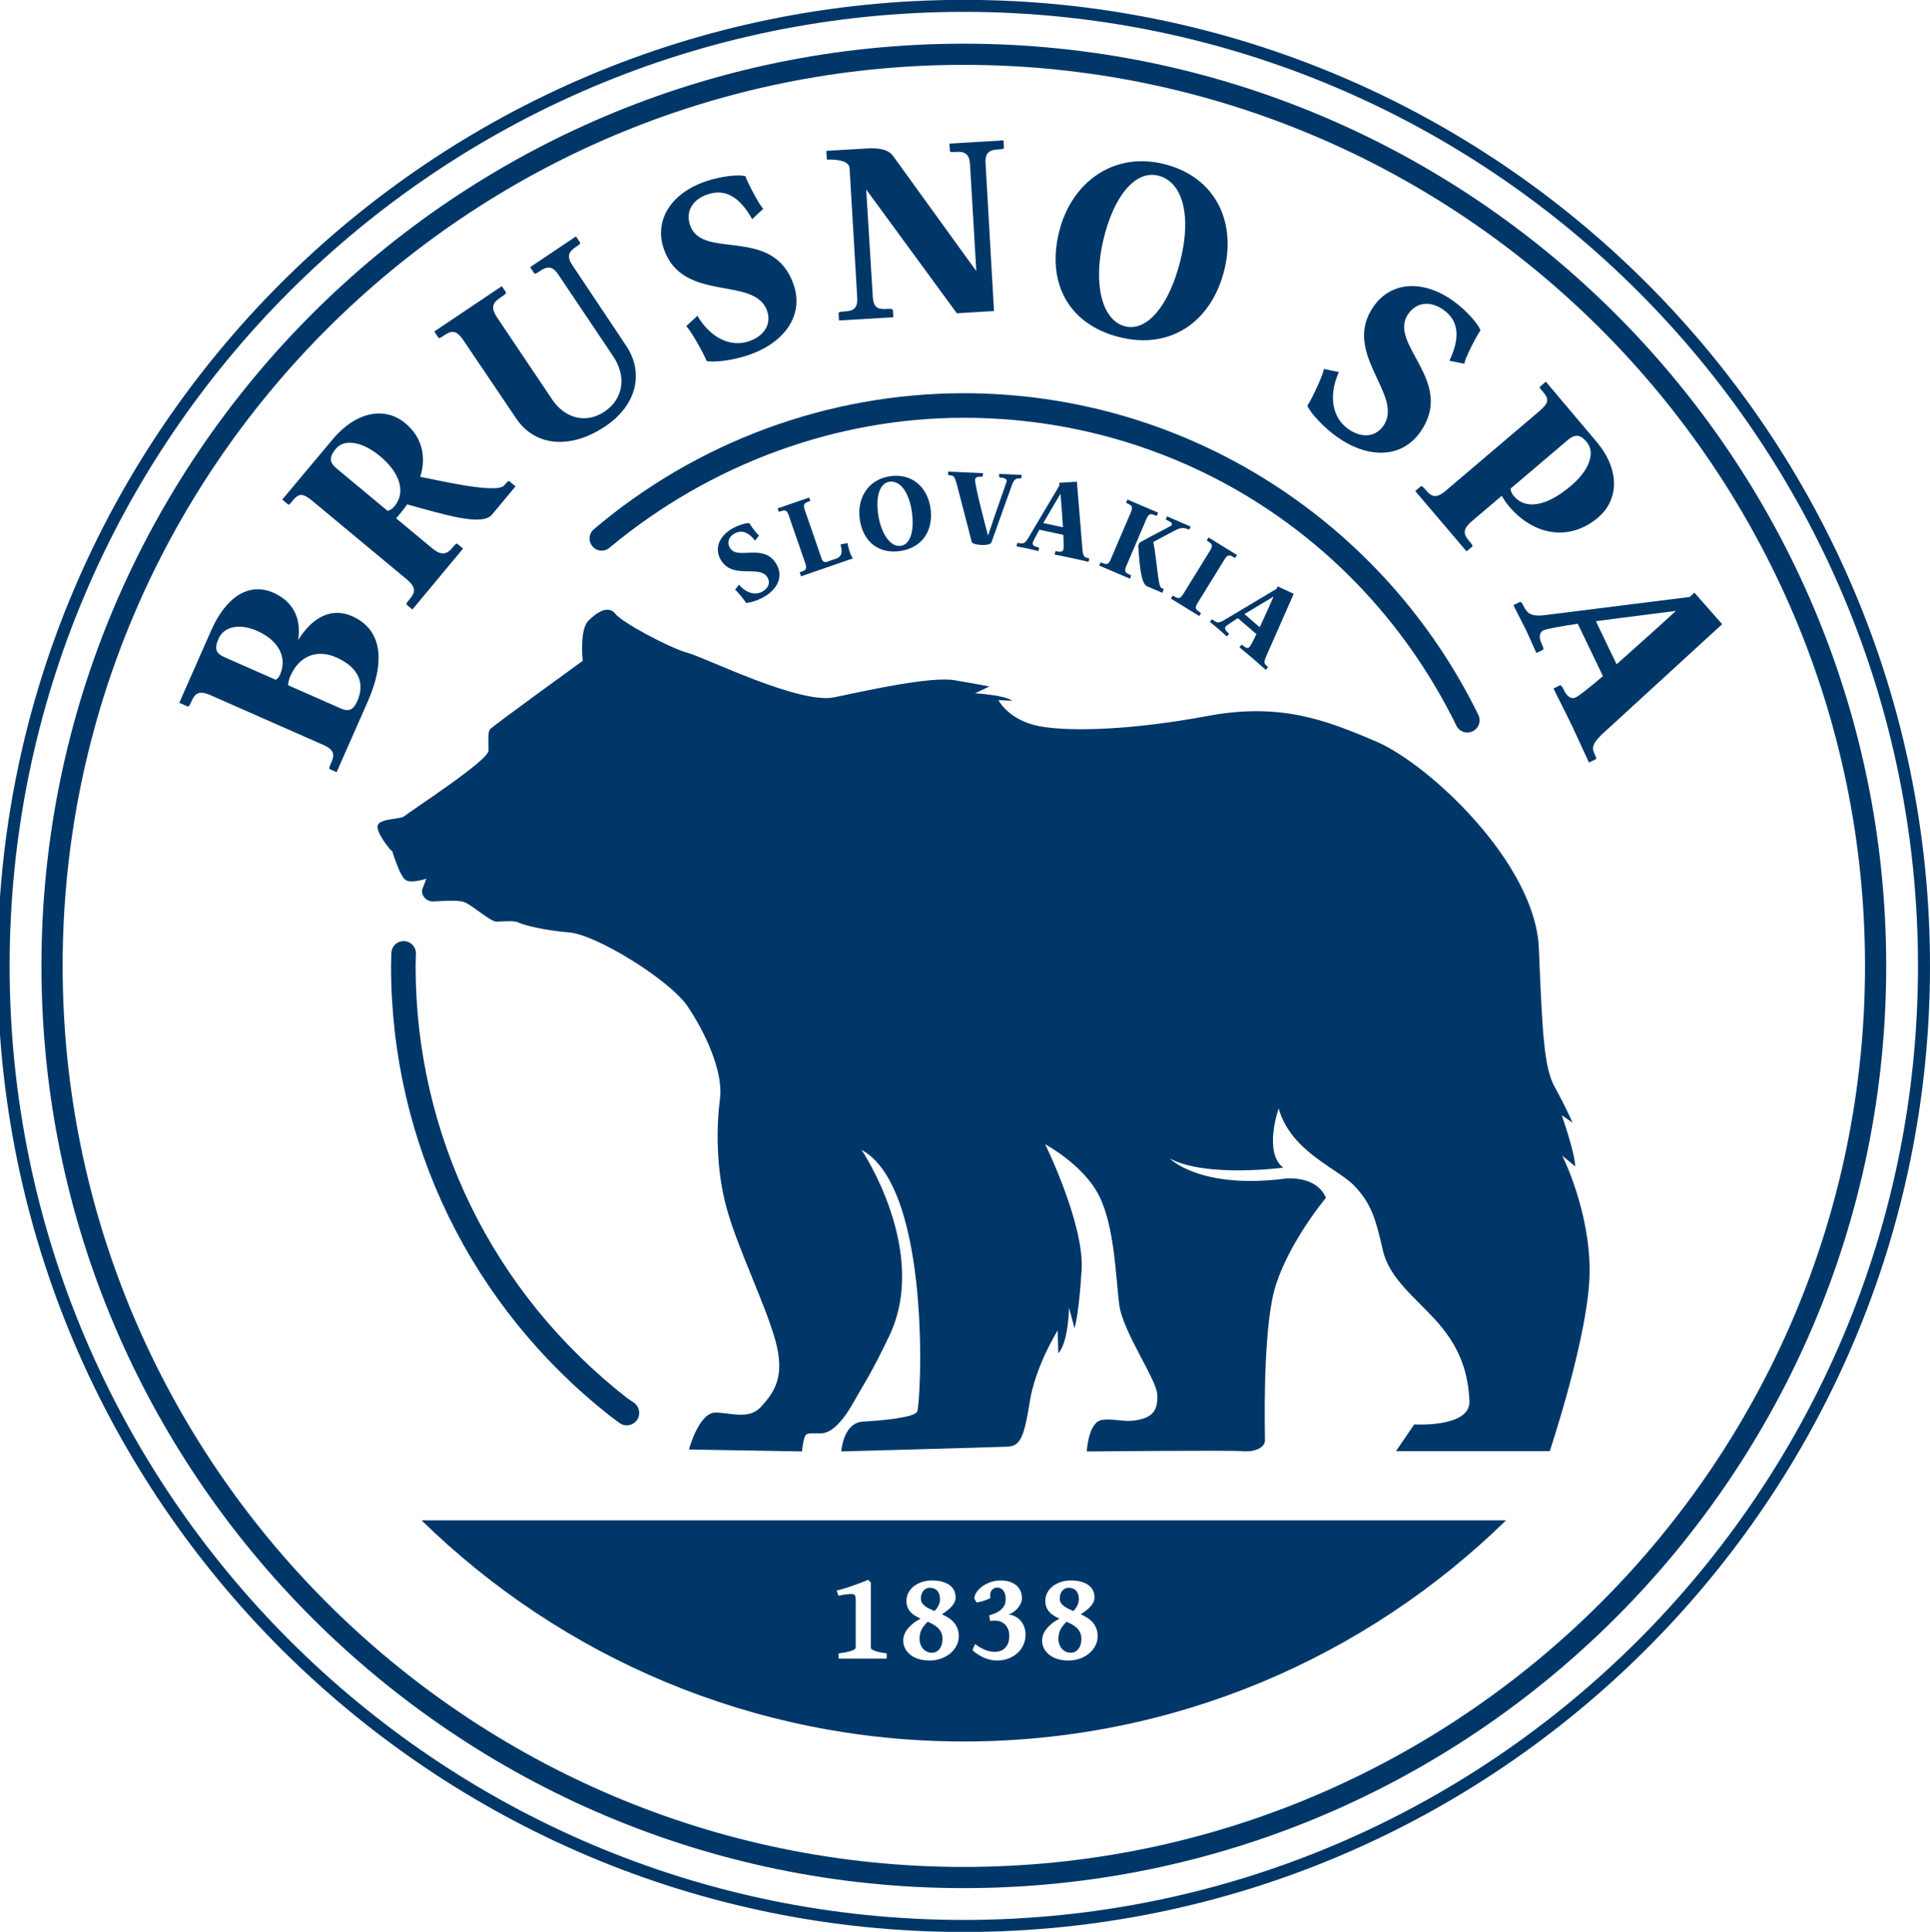 <?xml version="1.0" encoding="utf-8"?>
<!-- Generator: Adobe Illustrator 16.0.3, SVG Export Plug-In . SVG Version: 6.00 Build 0)  -->
<!DOCTYPE svg PUBLIC "-//W3C//DTD SVG 1.1//EN" "http://www.w3.org/Graphics/SVG/1.1/DTD/svg11.dtd">
<svg version="1.1" id="Layer_1" xmlns="http://www.w3.org/2000/svg" xmlns:xlink="http://www.w3.org/1999/xlink" x="0px" y="0px"
	 width="282.061px" height="282.376px" viewBox="0 0 282.061 282.376" enable-background="new 0 0 282.061 282.376"
	 xml:space="preserve">
<g>
	<path fill="#003769" d="M140.852,6.384C66.525,6.384,6.056,66.857,6.056,141.186c0,74.338,60.469,134.801,134.795,134.801
		c74.335,0,134.809-60.463,134.809-134.801C275.66,66.857,215.187,6.384,140.852,6.384z M140.852,272.89
		c-72.619,0-131.698-59.081-131.698-131.704c0-72.622,59.08-131.705,131.698-131.705c72.627,0,131.712,59.083,131.712,131.705
		C272.563,213.809,213.479,272.89,140.852,272.89z"/>
	<path fill="#003769" d="M140.852-0.021C62.995-0.021-0.354,63.322-0.354,141.186c0,77.87,63.35,141.212,141.206,141.212
		c77.865,0,141.209-63.342,141.209-141.212C282.061,63.322,218.717-0.021,140.852-0.021z M140.852,280.637
		c-76.89,0-139.445-62.556-139.445-139.451c0-76.895,62.555-139.452,139.445-139.452c76.898,0,139.453,62.557,139.453,139.452
		C280.305,218.081,217.75,280.637,140.852,280.637z"/>
	<path fill="#003769" d="M57.072,124.227c0,0-2.417-2.824-1.792-3.74c0.626-0.917,3.29-0.67,3.913-1.255
		c0.625-0.578,12.15-8.03,12.194-9.486c0.04-1.452-0.168-2.664,0.251-3.163c0.412-0.501,13.522-9.988,13.522-9.988
		s-0.498-4.538,0.833-5.867c1.332-1.334,2.952-2.286,3.952-0.996c1,1.286,7.95,4.996,10.573,5.704
		c2.62,0.705,16.351,7.569,21.43,6.485c5.08-1.077,14.149-3.076,17.562-2.493c3.419,0.578,5.081,0.917,5.081,0.917l-2.085,0.993
		c0,0,4.33,0.249,5.415,1.084l-2.004-0.082c0,0,1.503,2.997,6.083,3.827c4.572,0.83,13.726,0.499,24.379-1.497
		c10.649-1.999,17.233,0.499,24.801,3.745c7.577,3.244,23.228,17.728,23.719,30.214c0.505,12.485,0.754,17.473,2.341,20.308
		c1.576,2.834,2.579,5.162,2.579,5.162l-1.584-1.086c0,0,1.826,5.079,1.991,7.495l-1.907-1.586c0,0,4.081,8.08,3.995,17.07
		c-0.087,8.987-5.828,26.126-5.828,26.126h-22.475l2.669-3.91c0,0,8.236,0.502,8.07-3.407c-0.165-3.915-1.247-7.579-4.493-11.324
		c-3.249-3.743-7.154-6.403-8.16-10.733c-0.993-4.323-1.584-6.663-4.076-9.319c-2.495-2.672-9.321-5.003-11.154-11.404
		c0,0-2.253,6.401,0.664,8.657c0,0-11.23,1.5-16.565-1.333c0,0,4.419,4.574,17.07,2.911c0,0,4.406-0.414,5.74,2.832
		c0,0-6.408,7.656-7.829,14.733c-1.41,7.074-1.082,19.557-1.082,20.724c0,1.162-1.749,1.742-3.325,1.574
		c-1.587-0.159-22.716,0.037-22.716,0.037s0.241-4.362,2.243-4.604c1.993-0.255,3.075,0.415,5.239,0
		c2.164-0.426,2.918-1.421,2.832-3.672c-0.087-2.243-5.082-9.233-5.576-13.227c-0.502-3.994-0.667-11.487-2.997-15.98
		c-2.327-4.494-7.819-7.412-7.819-7.412s5.742,11.653,5.326,18.393c-0.416,6.742-1.041,8.494-1.041,8.494l-0.797-2.995
		c0,0-0.076,5.08-1.573,6.656l-0.09-3.33c0,0-3.245,5.162-4.075,10.406c-0.826,5.243-1.412,6.494-3.249,6.573
		c-1.83,0.086-24.297,0.698-24.297,0.698s0.244-4.189,3.16-4.362c2.915-0.165,7.326-0.581,7.905-1.408
		c0.586-0.834,2.248-32.687-8.101-38.306c0,0,9.937,14.765,4.071,27.14c-2.671,5.628-3.82,7.196-5.507,10.194
		c-0.858,1.521-2.655,4.05-4.4,4.09c-1.745,0.05-2.292-0.211-2.537,0.707c-0.251,0.919-0.337,1.945-0.337,1.945l-16.515-0.284
		c0,0,1.455-5.532,3.992-5.407c2.538,0.125,4.872,1.044,6.616-0.913c1.751-1.959,3.499-4.209,2.04-9.528
		c-1.459-5.335-5.452-13.366-7.114-19.312c-1.667-5.959-1.502-12.237-1-16.155c0.499-3.905-2.164-9.695-4.784-13.521
		c-2.625-3.828-13.281-10.406-17.229-10.737c-3.955-0.332-6.786-1.123-7.453-1.462c-0.667-0.331-2.411-0.124-3.246-0.124
		c-0.833,0-3.661-2.531-4.704-2.867c-1.04-0.334-3.368-0.125-4.491-0.085c-1.126,0.044-1.875-1.076-1.584-1.83
		c0.294-0.748,0.584-1.497,0.584-1.497s-2.04,0.703-2.955,0.247c-0.916-0.453-2.039-4.285-2.039-4.285L57.072,124.227z"/>
	<path fill="#003769" d="M91.59,208.343c-0.319,0-0.629-0.087-0.92-0.258l-0.074-0.044c-0.055-0.037-0.105-0.077-0.156-0.118
		l-0.304-0.222c-0.323-0.236-0.659-0.48-0.926-0.692c-20.374-16.021-32.059-40.013-32.059-65.823c0-0.443,0.016-0.882,0.031-1.32
		l0.015-0.439l-0.011-0.084l0.022-0.182c0.1-0.916,0.865-1.606,1.78-1.606c0.993,0,1.8,0.809,1.8,1.801l-0.012,0.12l-0.007,0.147
		l0.01,0.013l-0.014,0.449c-0.013,0.366-0.025,0.732-0.025,1.102c0,24.82,11.278,47.854,30.943,63.191
		c0.081,0.063,0.306,0.213,0.538,0.367l0.298,0.198c0.067,0.042,0.116,0.074,0.163,0.11l0.068,0.057
		c0.426,0.353,0.67,0.865,0.67,1.404C93.419,207.521,92.599,208.343,91.59,208.343z"/>
	<path fill="#003769" d="M214.444,107.068c-0.746,0-1.401-0.45-1.67-1.147c-13.645-27.68-41.196-44.854-71.92-44.854
		c-18.64,0-37.001,6.723-51.701,18.932c-0.351,0.323-0.777,0.493-1.219,0.493c-0.979,0-1.776-0.798-1.776-1.778
		c0-0.476,0.187-0.924,0.527-1.263l0.021-0.021c15.122-12.867,34.351-19.953,54.148-19.953c15.943,0,31.458,4.522,44.867,13.079
		c13.048,8.326,23.536,20.062,30.332,33.938l0.041,0.077l0.03,0.095c0.077,0.212,0.115,0.411,0.115,0.608
		C216.24,106.264,215.435,107.068,214.444,107.068z"/>
	<path fill="#003769" d="M220.104,222.223c-20.44,19.991-48.396,32.33-79.248,32.33c-30.85,0-58.806-12.339-79.247-32.33H220.104z
		 M129.587,242.439v-0.768c-0.462-0.056-0.843-0.12-1.142-0.193c-0.299-0.074-0.535-0.148-0.708-0.223
		c-0.172-0.073-0.292-0.146-0.36-0.217c-0.068-0.071-0.102-0.137-0.102-0.199v-9.524l-0.407-0.389
		c-0.148,0.068-0.34,0.148-0.578,0.241c-0.237,0.092-0.496,0.191-0.777,0.296s-0.575,0.212-0.883,0.319
		c-0.309,0.107-0.607,0.208-0.897,0.301c-0.29,0.092-0.563,0.175-0.818,0.249c-0.256,0.073-0.47,0.129-0.643,0.166l0.268,0.75
		c0.407-0.087,0.75-0.148,1.031-0.186c0.281-0.037,0.513-0.058,0.698-0.065c0.185-0.006,0.325,0.003,0.421,0.028
		c0.096,0.024,0.162,0.056,0.199,0.093c0.074,0.086,0.12,0.196,0.139,0.333c0.019,0.135,0.028,0.326,0.028,0.573v6.814
		c0,0.067-0.041,0.138-0.121,0.209c-0.08,0.069-0.216,0.142-0.407,0.216s-0.447,0.146-0.767,0.218
		c-0.321,0.071-0.722,0.134-1.202,0.189v0.768H129.587z M139.92,238.001c-0.137-0.34-0.318-0.636-0.547-0.887
		c-0.228-0.254-0.489-0.473-0.785-0.657c-0.296-0.186-0.604-0.352-0.925-0.5c0.283-0.185,0.547-0.371,0.79-0.559
		c0.244-0.188,0.455-0.385,0.634-0.588s0.319-0.415,0.421-0.637c0.102-0.223,0.152-0.454,0.152-0.694
		c0-0.357-0.07-0.688-0.213-0.989c-0.142-0.303-0.355-0.562-0.643-0.776c-0.286-0.217-0.647-0.386-1.082-0.51
		c-0.435-0.122-0.944-0.185-1.53-0.185c-0.518,0-1.002,0.074-1.452,0.222c-0.45,0.148-0.843,0.354-1.179,0.616
		c-0.336,0.262-0.601,0.575-0.795,0.938c-0.194,0.364-0.292,0.758-0.292,1.184c0,0.37,0.056,0.691,0.167,0.962
		c0.111,0.271,0.262,0.509,0.453,0.712c0.191,0.204,0.41,0.379,0.656,0.526c0.247,0.148,0.509,0.288,0.786,0.417
		c-0.37,0.19-0.71,0.407-1.022,0.647c-0.311,0.24-0.579,0.496-0.804,0.767c-0.225,0.271-0.399,0.558-0.522,0.861
		c-0.124,0.301-0.185,0.612-0.185,0.933c0,0.383,0.083,0.748,0.25,1.097c0.166,0.348,0.411,0.657,0.735,0.929
		c0.324,0.271,0.726,0.487,1.207,0.647c0.481,0.159,1.036,0.24,1.665,0.24c0.598,0,1.156-0.094,1.673-0.281
		c0.519-0.189,0.97-0.444,1.354-0.769c0.386-0.322,0.688-0.698,0.906-1.123c0.22-0.426,0.329-0.878,0.329-1.359
		C140.123,238.734,140.055,238.34,139.92,238.001z M137.645,240.35c-0.068,0.241-0.168,0.451-0.301,0.634
		c-0.133,0.182-0.297,0.327-0.495,0.435c-0.197,0.107-0.422,0.161-0.675,0.161c-0.228,0-0.45-0.046-0.666-0.138
		c-0.216-0.093-0.407-0.227-0.573-0.402s-0.299-0.392-0.397-0.647s-0.148-0.544-0.148-0.865c0-0.252,0.024-0.488,0.074-0.707
		c0.049-0.219,0.123-0.427,0.222-0.624c0.099-0.196,0.223-0.391,0.375-0.578s0.325-0.377,0.522-0.569
		c0.283,0.124,0.556,0.258,0.818,0.403c0.262,0.145,0.493,0.315,0.693,0.514c0.201,0.196,0.359,0.427,0.476,0.688
		s0.176,0.571,0.176,0.929C137.746,239.854,137.712,240.109,137.645,240.35z M134.667,233.06c0.056-0.189,0.137-0.354,0.245-0.495
		c0.108-0.143,0.242-0.256,0.402-0.343c0.16-0.085,0.342-0.13,0.545-0.13c0.197,0,0.387,0.027,0.569,0.08
		c0.182,0.051,0.342,0.143,0.48,0.271c0.139,0.13,0.251,0.303,0.338,0.518c0.086,0.217,0.129,0.484,0.129,0.806
		c0,0.585-0.268,1.158-0.804,1.72c-0.271-0.118-0.527-0.234-0.768-0.352c-0.24-0.118-0.452-0.247-0.633-0.388
		c-0.182-0.143-0.325-0.301-0.43-0.477s-0.157-0.382-0.157-0.615C134.584,233.445,134.612,233.247,134.667,233.06z M149.701,237.85
		c-0.12-0.338-0.288-0.638-0.503-0.902c-0.217-0.266-0.479-0.482-0.787-0.651c-0.308-0.171-0.649-0.273-1.025-0.311
		c0.296-0.1,0.563-0.235,0.804-0.411s0.447-0.374,0.62-0.592c0.172-0.219,0.306-0.449,0.402-0.689
		c0.096-0.24,0.143-0.479,0.143-0.711c0-0.314-0.057-0.625-0.171-0.93c-0.113-0.306-0.294-0.58-0.54-0.823
		c-0.247-0.243-0.569-0.439-0.967-0.588c-0.397-0.147-0.877-0.222-1.438-0.222c-0.567,0-1.087,0.09-1.559,0.269
		c-0.472,0.178-0.877,0.398-1.216,0.662c-0.339,0.262-0.603,0.546-0.791,0.854c-0.188,0.308-0.281,0.592-0.281,0.851l0.314,0.563
		c0.172-0.012,0.352-0.04,0.536-0.082c0.185-0.044,0.368-0.094,0.55-0.152c0.182-0.06,0.355-0.122,0.518-0.19
		c0.163-0.067,0.31-0.139,0.439-0.212c-0.056-0.211-0.067-0.409-0.037-0.597c0.031-0.189,0.093-0.35,0.185-0.486
		c0.093-0.135,0.21-0.243,0.352-0.323c0.143-0.081,0.296-0.12,0.462-0.12c0.235,0,0.433,0.048,0.592,0.144
		c0.161,0.095,0.292,0.223,0.394,0.384c0.102,0.159,0.175,0.342,0.217,0.545c0.044,0.203,0.065,0.409,0.065,0.62
		c0,0.19-0.026,0.394-0.078,0.61c-0.053,0.215-0.165,0.43-0.338,0.643c-0.173,0.212-0.417,0.416-0.735,0.61
		c-0.317,0.193-0.741,0.361-1.271,0.504l0.166,0.832c0.093-0.019,0.169-0.031,0.23-0.037c0.062-0.007,0.117-0.013,0.166-0.019
		c0.05-0.007,0.103-0.01,0.158-0.01h0.212c0.204,0,0.423,0.038,0.657,0.117c0.234,0.076,0.452,0.203,0.656,0.378
		c0.203,0.177,0.371,0.408,0.504,0.698c0.133,0.289,0.198,0.647,0.198,1.073c0,0.394-0.055,0.735-0.166,1.021
		c-0.111,0.288-0.261,0.524-0.448,0.713s-0.409,0.327-0.666,0.42c-0.256,0.093-0.528,0.14-0.817,0.14
		c-0.235,0-0.464-0.021-0.689-0.06c-0.226-0.042-0.454-0.105-0.689-0.195c-0.233-0.09-0.478-0.206-0.729-0.352
		c-0.253-0.145-0.518-0.321-0.795-0.532l-0.38,0.898c0.277,0.265,0.571,0.492,0.883,0.684c0.312,0.19,0.625,0.349,0.939,0.471
		c0.314,0.124,0.618,0.215,0.914,0.273s0.565,0.088,0.806,0.088c0.635,0,1.21-0.101,1.729-0.3c0.518-0.2,0.961-0.474,1.331-0.819
		c0.37-0.345,0.656-0.748,0.855-1.211c0.201-0.462,0.301-0.953,0.301-1.471C149.882,238.541,149.822,238.185,149.701,237.85z
		 M160.214,238.001c-0.136-0.34-0.316-0.636-0.545-0.887c-0.229-0.254-0.49-0.473-0.786-0.657c-0.296-0.186-0.604-0.352-0.925-0.5
		c0.284-0.185,0.547-0.371,0.79-0.559c0.244-0.188,0.455-0.385,0.634-0.588s0.319-0.415,0.421-0.637
		c0.103-0.223,0.152-0.454,0.152-0.694c0-0.357-0.071-0.688-0.212-0.989c-0.142-0.303-0.356-0.562-0.644-0.776
		c-0.286-0.217-0.647-0.386-1.081-0.51c-0.436-0.122-0.945-0.185-1.53-0.185c-0.519,0-1.002,0.074-1.452,0.222
		c-0.45,0.148-0.843,0.354-1.179,0.616c-0.336,0.262-0.602,0.575-0.795,0.938c-0.195,0.364-0.292,0.758-0.292,1.184
		c0,0.37,0.056,0.691,0.167,0.962c0.11,0.271,0.262,0.509,0.453,0.712c0.191,0.204,0.409,0.379,0.656,0.526
		c0.247,0.148,0.509,0.288,0.786,0.417c-0.37,0.19-0.711,0.407-1.022,0.647c-0.311,0.24-0.579,0.496-0.804,0.767
		c-0.226,0.271-0.399,0.558-0.522,0.861c-0.123,0.301-0.186,0.612-0.186,0.933c0,0.383,0.084,0.748,0.25,1.097
		c0.166,0.348,0.411,0.657,0.735,0.929c0.323,0.271,0.726,0.487,1.206,0.647c0.481,0.159,1.036,0.24,1.665,0.24
		c0.598,0,1.155-0.094,1.674-0.281c0.518-0.189,0.969-0.444,1.354-0.769c0.385-0.322,0.688-0.698,0.906-1.123
		c0.219-0.426,0.328-0.878,0.328-1.359C160.418,238.734,160.351,238.34,160.214,238.001z M157.939,240.35
		c-0.067,0.241-0.168,0.451-0.301,0.634c-0.132,0.182-0.297,0.327-0.494,0.435s-0.423,0.161-0.675,0.161
		c-0.229,0-0.45-0.046-0.666-0.138c-0.216-0.093-0.407-0.227-0.573-0.402c-0.167-0.176-0.299-0.392-0.397-0.647
		s-0.148-0.544-0.148-0.865c0-0.252,0.025-0.488,0.074-0.707s0.123-0.427,0.222-0.624c0.099-0.196,0.224-0.391,0.375-0.578
		s0.325-0.377,0.522-0.569c0.283,0.124,0.556,0.258,0.817,0.403c0.263,0.145,0.494,0.315,0.694,0.514
		c0.2,0.196,0.358,0.427,0.476,0.688c0.118,0.262,0.176,0.571,0.176,0.929C158.041,239.854,158.007,240.109,157.939,240.35z
		 M154.962,233.06c0.056-0.189,0.138-0.354,0.246-0.495c0.107-0.143,0.241-0.256,0.401-0.343c0.16-0.085,0.342-0.13,0.546-0.13
		c0.197,0,0.387,0.027,0.568,0.08c0.182,0.051,0.342,0.143,0.481,0.271c0.138,0.13,0.251,0.303,0.337,0.518
		c0.086,0.217,0.13,0.484,0.13,0.806c0,0.585-0.269,1.158-0.805,1.72c-0.271-0.118-0.527-0.234-0.768-0.352
		c-0.24-0.118-0.452-0.247-0.633-0.388c-0.183-0.143-0.326-0.301-0.431-0.477s-0.157-0.382-0.157-0.615
		C154.879,233.445,154.907,233.247,154.962,233.06z"/>
	<g>
		<path fill="#003769" d="M39.923,86.627c2.861,1.261,4.153,3.688,3.654,6.927c2.18-3.51,5.006-4.754,7.868-3.493
			c4.204,1.853,5.041,6.272,2.284,12.524l-4.531,10.279l-0.989-0.436c-0.176-0.078-0.037-0.396,0.197-0.926
			c0.513-1.165,0.496-1.891-1.199-2.638l-16.426-7.241c-1.696-0.748-2.278-0.287-2.793,0.878c-0.232,0.531-0.409,0.833-0.55,0.771
			l-1.236-0.545l4.671-10.598C33.068,87.149,36.461,85.101,39.923,86.627z M31.936,93.358c-0.701,1.589-0.292,2.192,0.944,2.737
			l7.418,3.27c0.235-0.149,0.418-0.279,0.636-0.774c1.09-2.473-0.207-4.985-3.351-6.372C35.005,91.083,32.729,91.556,31.936,93.358z
			 M49.127,96.085c-2.825-1.246-5.402-0.188-6.678,2.708c-0.265,0.601-0.315,1.001-0.35,1.366l7.701,3.395
			c1.307,0.576,1.905,0.081,2.419-1.085C53.34,99.925,52.483,97.564,49.127,96.085z"/>
		<path fill="#003769" d="M74.448,70.35l0.891,0.74l-3.431,4.126c-1.456,1.751-6.933,0.008-12.417-1.488
			c-0.335,0.524-0.755,1.029-1.174,1.533l-0.42,0.505c1.752,1.456,3.503,2.912,5.254,4.369c1.395,1.16,2.19,0.867,2.956-0.053
			c0.369-0.445,0.592-0.712,0.74-0.589l0.831,0.691c-1.481,1.781-5.874,7.064-7.404,8.905l-0.831-0.69
			c-0.148-0.124,0.074-0.391,0.444-0.836c0.814-0.979,0.997-1.681-0.487-2.916L45.625,73.194c-1.424-1.185-1.988-1.051-2.802-0.071
			c-0.346,0.416-0.563,0.737-0.711,0.614l-0.861-0.716c2.443-2.939,4.917-5.853,7.36-8.792c3.307-3.978,7.551-4.917,10.608-2.374
			c2.523,2.098,3.085,4.924,2.204,7.856c1.443,0.196,11.124,2.622,12.284,1.227C74.102,70.464,74.299,70.227,74.448,70.35z
			 M57.652,74.006c1.654-1.989,0.899-4.825-2.128-7.343c-2.493-2.073-5.173-2.594-6.432-1.08c-1.135,1.366-0.848,2.106,0.132,2.921
			l7.42,6.17C56.941,74.62,57.331,74.393,57.652,74.006z"/>
		<path fill="#003769" d="M84.173,34.555l0.602,0.897c0.108,0.161-0.181,0.354-0.629,0.655c-0.961,0.646-1.398,1.311-0.516,2.625
			l7.864,11.784c2.711,4.039,1.505,8.753-3.046,11.809c-5.032,3.378-10.204,2.945-12.948-1.072l-7.777-11.517
			c-1.032-1.538-1.75-1.429-2.807-0.719c-0.449,0.301-0.737,0.495-0.845,0.334l-0.603-0.897l9.872-6.627l0.603,0.897
			c0.107,0.16-0.373,0.483-0.822,0.785c-1.057,0.71-1.494,1.375-0.462,2.913l8.026,11.955c1.915,2.853,5.001,3.571,7.662,1.785
			c2.756-1.851,3.26-5.118,1.258-8.099l-8.025-11.955c-0.861-1.282-1.632-1.183-2.657-0.495c-0.449,0.302-0.737,0.496-0.845,0.335
			l-0.602-0.898L84.173,34.555z"/>
		<path fill="#003769" d="M103.258,52.756c-0.347-1.023-2.539-4.845-2.98-5.063l1.641-1.534c2.007,3.395,4.979,4.588,7.502,3.733
			c2.338-0.793,3.331-2.556,2.699-4.42c-1.785-5.265-12.384-1.059-15.123-9.138c-1.413-4.167,1.081-8.111,6.199-9.846
			c2.193-0.744,4.792-1.014,5.746-0.726c0.346,1.024,2.184,4.517,2.624,4.735l-1.64,1.534c-1.971-3.529-4.148-4.421-6.525-3.616
			c-2.193,0.744-3.234,2.482-2.552,4.494c1.773,5.227,12.17-0.051,15.157,8.759c1.462,4.313-1.189,8.392-6.672,10.251
			C107.104,52.675,104.249,53.031,103.258,52.756z"/>
		<path fill="#003769" d="M146.662,20.521l0.063,1.079c0.012,0.193-0.335,0.214-0.952,0.25c-1.04,0.062-1.834,0.379-1.738,1.998
			l1.153,20.195l0.085,1.425l-5.434,0.321L126.591,27.7l0.963,15.682c0.095,1.618,0.805,1.847,1.962,1.779
			c0.616-0.036,0.965-0.019,0.977,0.174l0.061,1.041l-7.938,0.468l-0.062-1.041c-0.011-0.192,0.333-0.251,0.95-0.288
			c1.156-0.068,1.872-0.381,1.776-2l-1.124-19.036c-0.208-0.916-1.5-1.187-3.316-1.158l-0.075-1.271l5.78-0.341
			c1.695-0.1,3.096,0.049,3.886,0.969l12.253,16.949l-0.924-15.646c-0.096-1.619-0.921-1.84-1.999-1.777
			c-0.578,0.035-0.926,0.054-0.937-0.138l-0.063-1.079L146.662,20.521z"/>
		<path fill="#003769" d="M154.783,33.888c1.786-7.192,7.892-11.76,15.345-9.909c7.342,1.823,10.601,8.24,8.797,15.507
			c-1.852,7.454-7.753,11.676-15.281,9.806C156.151,47.431,152.933,41.342,154.783,33.888z M172.519,38.053
			c1.638-6.592,0.311-11.495-3.248-12.379c-3.334-0.828-6.539,2.949-8.064,9.57c-1.459,6.358-0.141,11.617,3.23,12.455
			C167.657,48.499,170.881,44.646,172.519,38.053z"/>
		<path fill="#003769" d="M191.065,59.292c0.634-0.875,2.479-4.876,2.401-5.361l2.2,0.448c-1.605,3.603-0.856,6.717,1.302,8.278
			c2.001,1.449,4.013,1.236,5.167-0.359c3.257-4.503-6.308-10.709-1.309-17.621c2.58-3.565,7.239-3.815,11.618-0.648
			c1.876,1.357,3.601,3.32,3.918,4.264c-0.633,0.875-2.418,4.397-2.34,4.881l-2.2-0.448c1.736-3.651,1.202-5.943-0.831-7.414
			c-1.876-1.357-3.896-1.199-5.142,0.521c-3.234,4.473,7.089,9.893,1.637,17.43c-2.669,3.691-7.53,3.891-12.222,0.497
			C193.358,62.38,191.414,60.259,191.065,59.292z"/>
		<path fill="#003769" d="M207.652,71.074c0.117-0.1,0.372,0.14,0.746,0.581c0.825,0.971,1.485,1.27,2.897,0.07l13.7-11.651
			c1.411-1.2,1.377-1.778,0.552-2.748c-0.376-0.441-0.63-0.681-0.483-0.806l0.854-0.726c2.475,2.911,4.92,5.847,7.396,8.758
			c3.325,3.91,3.43,8.381,0.225,11.106c-4.058,3.451-9.284,2.728-12.983-1.624c-0.676-0.794-0.908-1.305-1.079-1.566l-4.381,3.726
			c-1.411,1.2-1.196,1.93-0.396,2.871c0.376,0.441,0.602,0.706,0.454,0.83l-0.824,0.701c-0.85-1-6.551-7.703-7.5-8.821
			L207.652,71.074z M229.589,71.013c2.704-2.3,3.623-4.854,2.272-6.442c-1.025-1.206-1.805-1.05-2.775-0.225l-8.319,7.076
			c0.003,0.301,0.159,0.725,0.485,1.106C222.926,74.5,225.972,74.089,229.589,71.013z"/>
		<path fill="#003769" d="M233.204,110.986l-0.974,0.468c-0.785-1.636-1.752-3.826-2.504-5.393c-1.204-2.505-1.908-3.794-2.693-5.43
			l0.939-0.451c0.174-0.084,0.394,0.283,0.61,0.735c0.317,0.661,0.927,1.396,1.693,1.028c0.521-0.251,2.043-1.453,3.986-3.113
			l-3.677-7.656c-2.596,0.39-4.605,0.755-5.022,0.956c-0.592,0.284-0.69,1.06-0.273,1.93c0.252,0.522,0.367,0.852,0.193,0.936
			l-0.94,0.451c-0.484-1.009-1.017-2.295-1.568-3.444c-0.45-0.939-1.205-2.333-1.791-3.551l0.94-0.451
			c0.175-0.083,0.358,0.213,0.526,0.561c0.534,1.113,1.132,1.555,2.931,1.376l21.366-2.682c0.191-0.135,0.49-0.492,0.684-0.627
			c1.339,1.541,2.713,3.065,4.054,4.605l-16.979,15.563c-1.646,1.476-2.212,2.261-1.727,3.27
			C233.179,110.484,233.379,110.902,233.204,110.986z M236.258,97.101c2.819-2.511,6.147-5.479,8.671-7.805
			c-1.28,0.187-6.868,0.857-11.695,1.506L236.258,97.101z"/>
	</g>
	<g>
		<path fill="#003769" d="M109.016,88.113c-0.216-0.402-1.394-1.841-1.591-1.902L108,85.458c1.071,1.274,2.392,1.566,3.384,1.035
			c0.919-0.492,1.209-1.295,0.817-2.028c-1.108-2.068-5.231,0.417-6.932-2.758c-0.876-1.638-0.11-3.453,1.9-4.53
			c0.862-0.461,1.926-0.754,2.343-0.7c0.216,0.402,1.223,1.73,1.42,1.791l-0.576,0.752c-1.065-1.333-2.034-1.554-2.968-1.054
			c-0.862,0.461-1.175,1.257-0.752,2.048c1.1,2.055,5.065-0.864,6.919,2.598c0.909,1.695,0.086,3.577-2.069,4.731
			C110.612,87.813,109.447,88.159,109.016,88.113z"/>
		<path fill="#003769" d="M116.889,83.715c-0.027-0.077,0.133-0.115,0.348-0.189c0.508-0.176,0.717-0.42,0.467-1.144l-2.449-7.085
			c-0.255-0.74-0.56-0.772-1.068-0.597c-0.216,0.075-0.37,0.128-0.397,0.051l-0.149-0.432l4.622-1.597l0.149,0.432
			c0.027,0.077-0.112,0.125-0.343,0.205c-0.508,0.176-0.728,0.389-0.472,1.128l2.432,7.04c0.202,0.585,0.425,0.732,0.888,0.573
			l1.232-0.426c1.016-0.351,0.941-1.118,0.688-2.1l1.054-0.192c-0.048,0.207,0.361,1.841,0.773,2.234l-7.595,2.624L116.889,83.715z"
			/>
		<path fill="#003769" d="M125.661,75.964c-0.467-3.094,1.174-5.864,4.381-6.348c3.159-0.476,5.467,1.499,5.94,4.625
			c0.483,3.207-1.134,5.808-4.374,6.297C128.386,81.023,126.145,79.171,125.661,75.964z M133.251,74.719
			c-0.427-2.836-1.738-4.534-3.27-4.302c-1.434,0.216-2.073,2.208-1.596,5.037c0.459,2.716,1.825,4.553,3.274,4.334
			C133.046,79.579,133.68,77.555,133.251,74.719z"/>
		<path fill="#003769" d="M142.02,79.22l-2.187-8.433c-0.282-1.007-0.418-1.274-0.89-1.295c-0.228-0.01-0.388-0.066-0.384-0.147
			l0.017-0.407l5.081,0.226c-0.008,0.146-0.014,0.293-0.02,0.407c-0.003,0.082-0.168,0.123-0.396,0.113
			c-0.357-0.016-0.721,0.083-0.737,0.457c-0.039,0.879,1.569,6.904,1.889,8.159c1.563-4.694,2.729-7.839,2.735-7.97
			c0.014-0.31-0.369-0.489-0.728-0.506c-0.229-0.01-0.389-0.066-0.385-0.164l0.018-0.391l3.272,0.146l-0.018,0.39
			c-0.004,0.098-0.137,0.141-0.331,0.132c-0.456-0.02-0.724,0.115-1.016,0.819l-3.055,8.543c-0.074,0.208-0.557,0.399-1.419,0.361
			C142.54,79.618,142.061,79.401,142.02,79.22z"/>
		<path fill="#003769" d="M159.187,81.685l-0.097,0.446c-0.749-0.161-1.729-0.406-2.446-0.561c-1.146-0.248-1.759-0.346-2.507-0.508
			l0.093-0.43c0.017-0.08,0.196-0.058,0.402-0.014c0.303,0.065,0.706,0.052,0.781-0.298c0.052-0.239,0.045-1.058-0.006-2.135
			l-3.504-0.756c-0.542,0.966-0.939,1.73-0.981,1.921c-0.058,0.271,0.175,0.505,0.573,0.59c0.238,0.052,0.378,0.099,0.361,0.179
			l-0.094,0.43c-0.461-0.1-1.027-0.255-1.553-0.369c-0.43-0.092-1.09-0.202-1.648-0.322l0.094-0.43
			c0.017-0.08,0.164-0.065,0.322-0.03c0.511,0.11,0.813,0.025,1.219-0.621l4.636-7.817c0.005-0.1-0.036-0.292-0.032-0.391
			c0.861-0.048,1.725-0.111,2.585-0.159l0.793,9.688c0.065,0.931,0.182,1.323,0.644,1.422
			C159.013,81.564,159.203,81.605,159.187,81.685z M155.347,77.074c-0.106-1.59-0.234-3.468-0.356-4.911
			c-0.27,0.476-1.492,2.511-2.525,4.289L155.347,77.074z"/>
		<path fill="#003769" d="M164.587,82.777c-0.308,0.72-0.09,0.955,0.405,1.166c0.195,0.083,0.332,0.177,0.307,0.237l-0.173,0.405
			c-0.899-0.384-3.582-1.532-4.481-1.916l0.173-0.405c0.033-0.075,0.158-0.038,0.384,0.058c0.495,0.212,0.8,0.201,1.107-0.519
			l2.986-6.983c0.308-0.719,0.104-0.948-0.391-1.159c-0.225-0.096-0.339-0.163-0.313-0.223l0.179-0.419l4.481,1.916l-0.18,0.419
			c-0.024,0.06-0.167,0.017-0.376-0.073c-0.494-0.211-0.815-0.207-1.124,0.513L164.587,82.777z M171.246,76.779
			c0.09-0.21-0.056-0.449-0.355-0.577c-0.33-0.141-0.533-0.246-0.507-0.306l0.179-0.419l3.44,1.489l-0.154,0.359
			c-0.051,0.12-0.246,0.037-0.41-0.034c-0.615-0.263-1.214-0.022-1.83,0.299l-3.05,1.621c0.563,3.077,0.688,6.516,1.152,6.714
			c0.285,0.122,0.389,0.167,0.357,0.241l-0.206,0.48l-2.247-0.961c-0.914-0.391-1.106-3.628-1.266-5.912l0.199-0.464
			C168.604,78.149,170.315,77.339,171.246,76.779z"/>
		<path fill="#003769" d="M171.349,87.117c0.043-0.069,0.163-0.014,0.37,0.114c0.458,0.282,0.762,0.316,1.173-0.349l3.988-6.459
			c0.411-0.666,0.229-0.931-0.215-1.205c-0.207-0.128-0.311-0.211-0.275-0.266l0.238-0.388l4.146,2.559l-0.239,0.388
			c-0.034,0.056-0.167-0.008-0.361-0.127c-0.472-0.291-0.775-0.326-1.187,0.339l-3.987,6.46c-0.41,0.666-0.243,0.922,0.229,1.213
			c0.179,0.111,0.301,0.225,0.267,0.28l-0.23,0.375c-0.832-0.513-3.314-2.045-4.146-2.558L171.349,87.117z"/>
		<path fill="#003769" d="M185.279,97.567l-0.296,0.346c-0.582-0.499-1.327-1.182-1.883-1.66c-0.89-0.765-1.381-1.144-1.962-1.642
			l0.287-0.334c0.053-0.062,0.198,0.042,0.359,0.181c0.236,0.201,0.596,0.382,0.829,0.11c0.159-0.185,0.543-0.908,1.013-1.879
			l-2.719-2.336c-0.938,0.591-1.651,1.073-1.779,1.221c-0.181,0.21-0.087,0.526,0.222,0.792c0.187,0.16,0.286,0.267,0.233,0.329
			l-0.287,0.334c-0.358-0.308-0.781-0.715-1.189-1.065c-0.334-0.287-0.863-0.697-1.295-1.069l0.287-0.333
			c0.053-0.062,0.175,0.021,0.298,0.128c0.396,0.34,0.702,0.409,1.366,0.035l7.805-4.66c0.052-0.084,0.106-0.273,0.157-0.358
			c0.779,0.369,1.569,0.725,2.348,1.093l-3.924,8.895c-0.387,0.85-0.472,1.249-0.113,1.557
			C185.185,97.377,185.333,97.505,185.279,97.567z M184.106,91.682c0.664-1.449,1.446-3.161,2.028-4.487
			c-0.463,0.29-2.511,1.497-4.267,2.565L184.106,91.682z"/>
	</g>
</g>
</svg>
